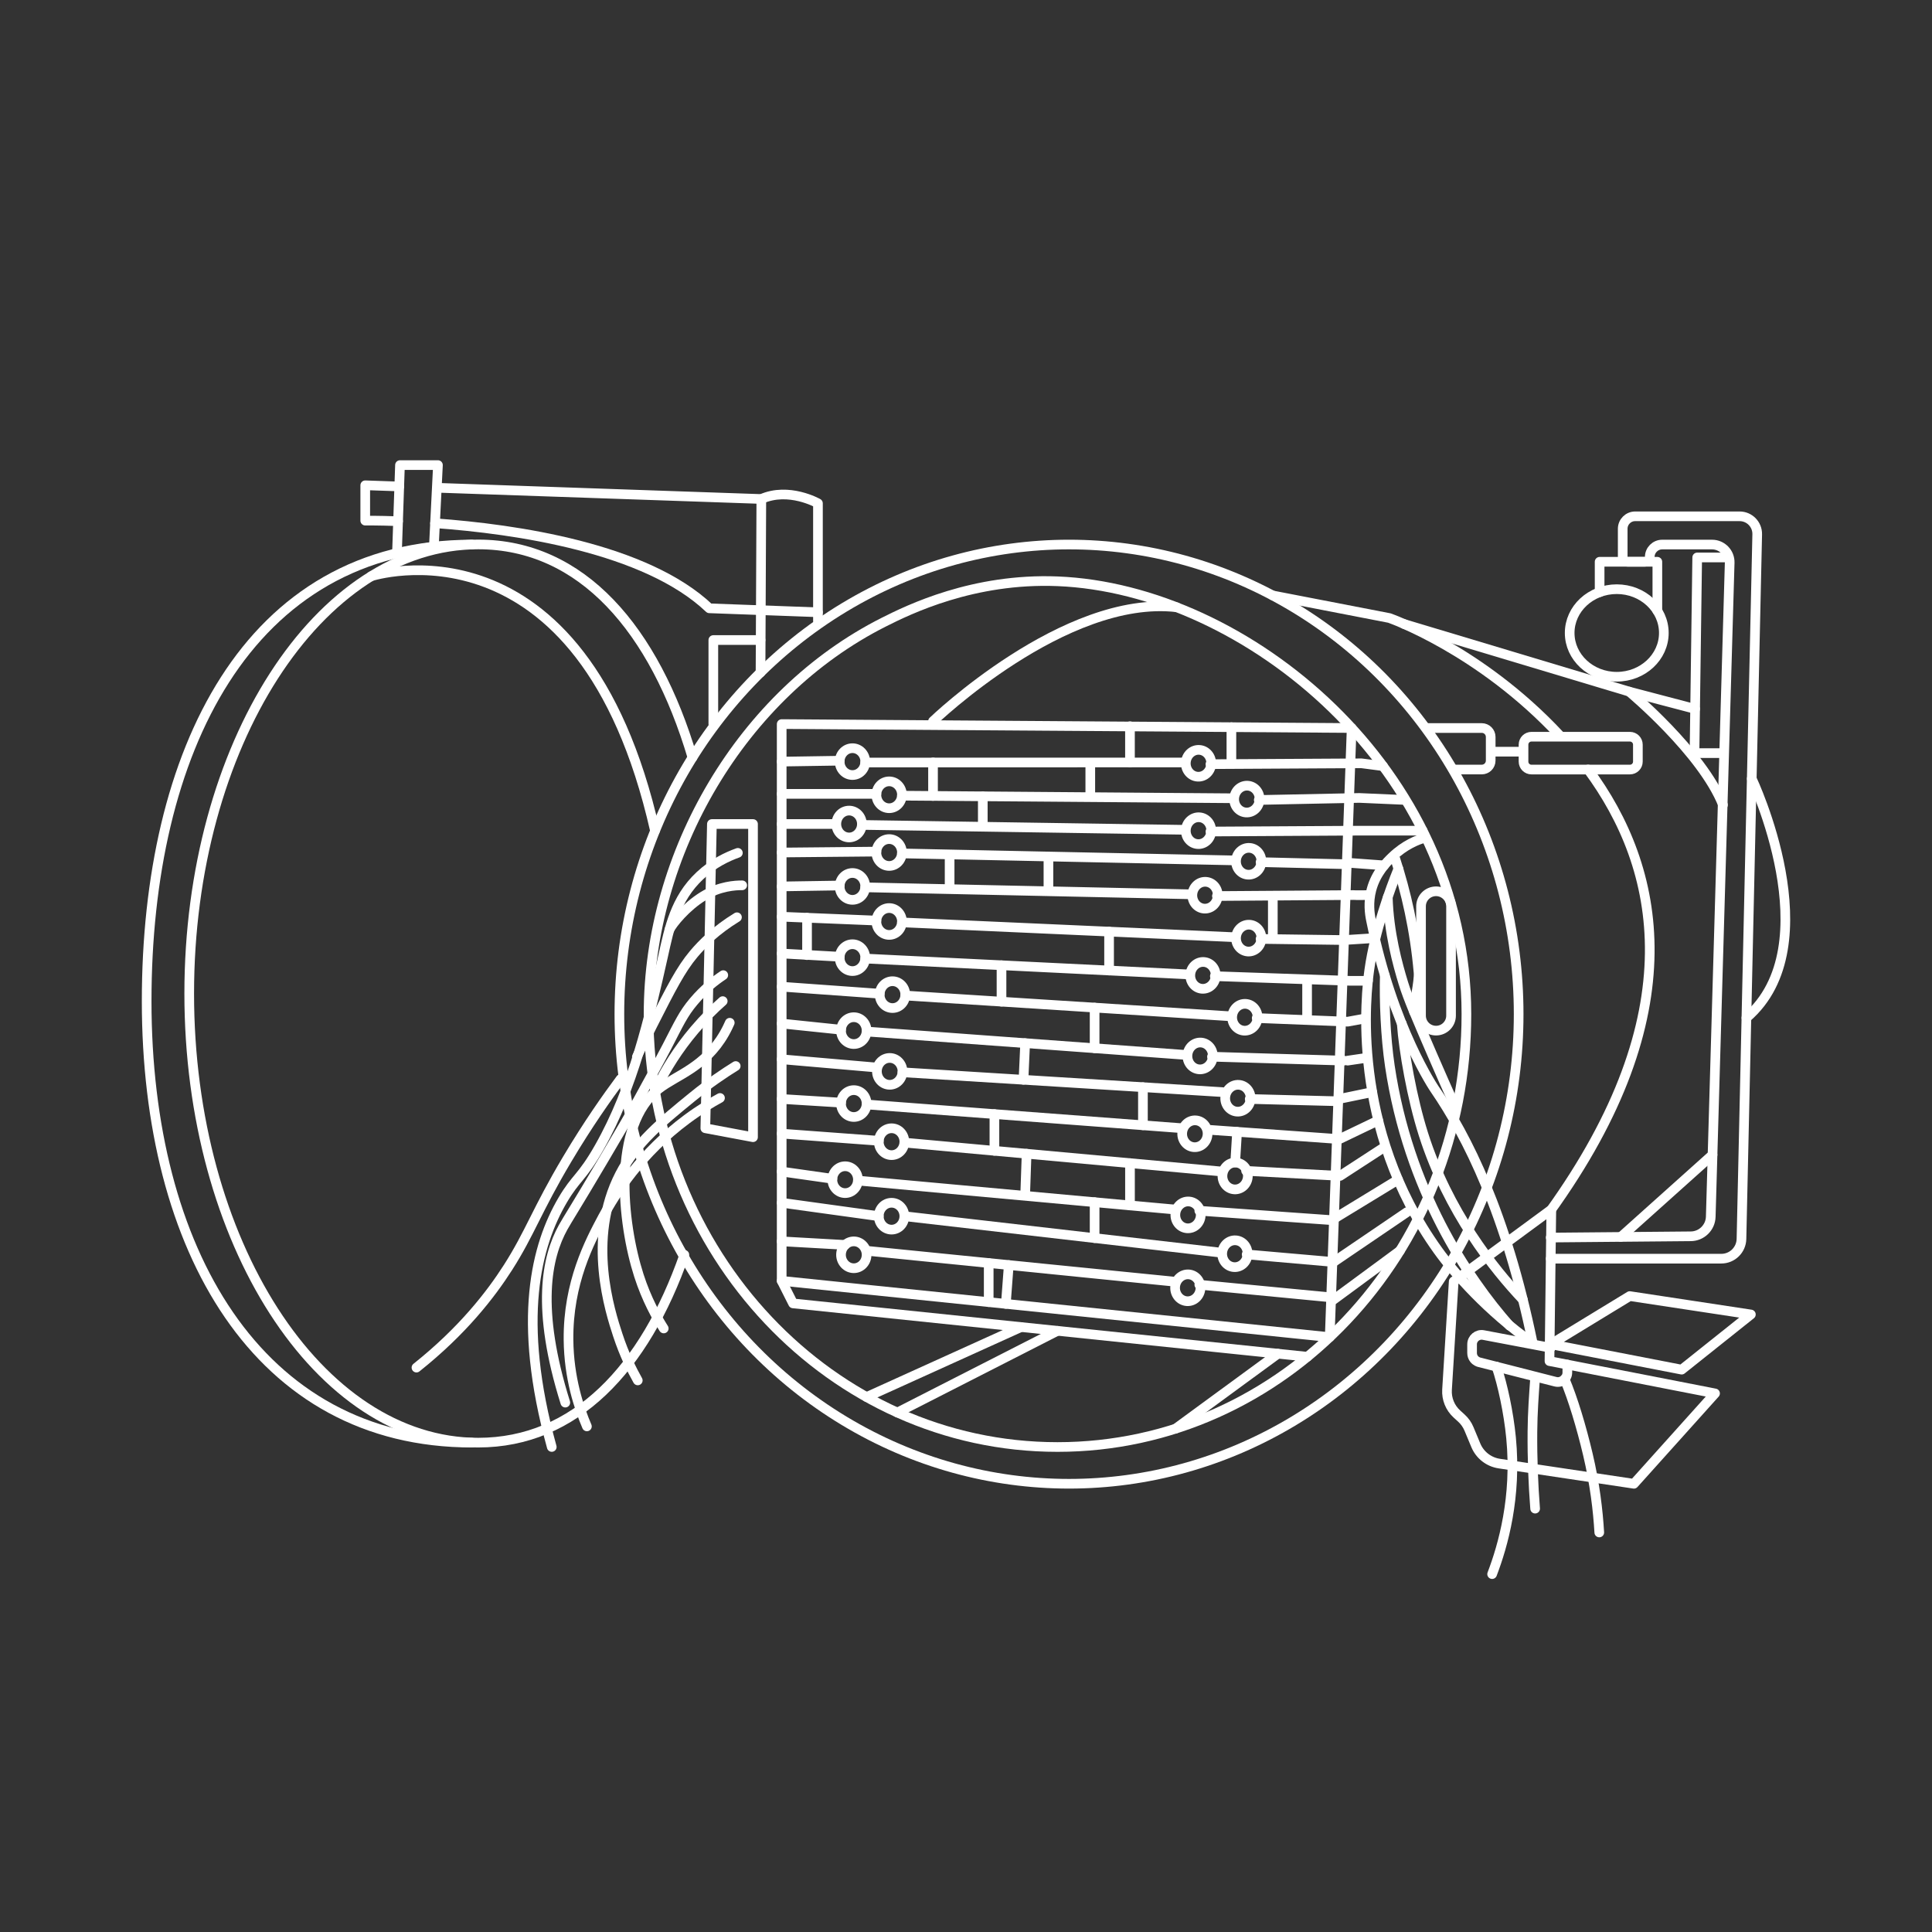 <?xml version="1.0" encoding="utf-8"?>
<!-- Generator: Adobe Illustrator 25.4.1, SVG Export Plug-In . SVG Version: 6.00 Build 0)  -->
<svg version="1.1" id="Слой_2" xmlns="http://www.w3.org/2000/svg" xmlns:xlink="http://www.w3.org/1999/xlink" x="0px" y="0px"
	 viewBox="0 0 1000 1000" style="enable-background:new 0 0 1000 1000;" xml:space="preserve">
<rect x="0" y="0" width="1000" height="1000" fill="#333333" stroke="none"/>
<style type="text/css">
	.st0{fill:none;stroke:#FFFFFF;stroke-width:5;stroke-linecap:round;stroke-linejoin:round;stroke-miterlimit:10;}
	.st1{fill:none;stroke:#FFFFFF;stroke-width:5;stroke-miterlimit:10;}
</style>
<path class="st0" d="M354.22,649.48c-20.56,58.87-56.58,97.23-106.73,97.23c-82.6,0-149.55-104.07-149.55-232.45
	S164.89,281.8,247.49,281.8c53.75,0,91.27,44.08,110.92,110.25"/>
<path class="st0" d="M244.27,746.71c-110.85,0-168.36-100.15-168.36-228.53s51.9-236.32,168.36-236.32"/>
<ellipse class="st0" cx="553.32" cy="524.92" rx="232.73" ry="243.07"/>
<path class="st0" d="M759.01,524.92c0,123.74-94.76,224.05-211.65,224.05S335.7,648.67,335.7,524.92
	c0-83.61,48.32-165.83,121.62-202.83c13.05-6.59,46.44-22.96,90.03-21.22C644.74,304.74,759.01,397.6,759.01,524.92z"/>
<polygon class="st0" points="688.26,692.11 404.6,662.97 404.6,374.78 699.62,376.82 "/>
<path class="st0" d="M822,398.31c37.7,50.97,54.03,126.41-19.99,229.09"/>
<path class="st0" d="M658.84,308.22l60.28,11.67c0,0,46.7,16.25,88.11,60.68"/>
<path class="st1" d="M737.87,376.82h29.08c2.56,0,4.63,2.07,4.63,4.63v12.23c0,2.56-2.07,4.63-4.63,4.63h-14.93"/>
<path class="st1" d="M792.68,381.32h50.97c2.27,0,4.11,1.84,4.11,4.11v8.78c0,2.27-1.84,4.11-4.11,4.11h-50.97
	c-2.27,0-4.11-1.84-4.11-4.11v-8.78C788.57,383.16,790.41,381.32,792.68,381.32z"/>
<line class="st1" x1="772.14" y1="389.07" x2="788.57" y2="389.07"/>
<path class="st0" d="M726.8,323.01l116.47,34.97c0,0,37.71,31.37,48.54,58.63"/>
<ellipse class="st0" cx="836.83" cy="327.62" rx="24.37" ry="22.66"/>
<polyline class="st0" points="827.96,306.51 827.96,290.77 839.91,290.77 857.84,290.77 857.84,316.14 "/>
<path class="st0" d="M802.65,640.56l72.4-0.65c5.65,0,10.27-4.49,10.43-10.13l9.8-338.53c0.15-5.14-3.98-9.39-9.12-9.39h-25.8
	c-3.56,0-6.45,2.89-6.45,6.45l0,0c0,1.36-1.1,2.46-2.46,2.46h-9.08c-1.36,0-2.46-1.1-2.46-2.46v-14.62c0-3.56,2.89-6.45,6.45-6.45
	h54.05c5.12,0,9.23,4.21,9.12,9.33l-8.15,364.72c-0.13,5.67-4.76,10.2-10.43,10.2h-88.3"/>
<path class="st0" d="M802.96,626.08l-50.52,37.17l-3.46,56.07c-0.29,4.74,1.59,9.36,5.1,12.56l2.33,2.12
	c1.7,1.55,3.05,3.45,3.93,5.58l3.54,8.5c2.11,5.06,6.71,8.66,12.14,9.47l69.68,10.45l42.01-46.77l-85.7-16.73L802.96,626.08z"/>
<path class="st0" d="M893.03,416.61"/>
<polyline class="st0" points="891.82,389.81 877.07,389.81 878.47,288.53 893.03,288.53 "/>
<line class="st0" x1="843.27" y1="357.98" x2="877.38" y2="366.94"/>
<path class="st0" d="M906.71,403.06c0,0,40.91,86.24-2.77,123.78"/>
<line class="st0" x1="886.41" y1="597.72" x2="838.98" y2="640.23"/>
<polygon class="st0" points="802.65,695.77 843.54,670.85 906.25,680.37 870.43,708.93 "/>
<path class="st0" d="M737.87,433.49c-4.16,1.2-10.76,3.75-17.36,10.1c-2.63,2.52-8.29,8.09-10.64,16.9
	c-1.79,6.71-0.92,12.51-0.28,15.68c11.29,55.95,33.05,87.66,33.05,87.66c16.69,24.33,36.88,64.11,50.69,131.35"/>
<path class="st0" d="M723.81,449.64c-4.36,10.72-12.25,32.28-15.05,52.3c-1.6,11.43-10.3,81.49,35.57,145.35
	c8.75,12.18,25.75,31.43,49.01,47.89"/>
<path class="st0" d="M716.77,504.82c-0.37,12.99,0.35,31.68,2.62,46.96c9.54,64.03,40.27,109.8,62.02,134.43"/>
<path class="st0" d="M725.53,529.78c1,14.11,5.3,38.63,11.23,57.29c12.81,40.29,36.53,69.79,51.48,85.64"/>
<path class="st0" d="M722.19,444.52c5.52,16.95,10.11,36.67,12.04,58.81c0.42,4.79-2.47,15.9-2.32,20.44"/>
<path class="st0" d="M718.32,464.29c0.5,18.36,5.15,35.13,8.07,44.64c2.44,7.94,6.61,17.63,14.84,36.69
	c4.73,10.94,8.73,19.92,11.48,26.05"/>
<path class="st0" d="M743.29,533.45L743.29,533.45c-4.29,0-7.77-3.48-7.77-7.77V469.1c0-4.29,3.48-7.77,7.77-7.77h0
	c4.29,0,7.77,3.48,7.77,7.77v56.58C751.07,529.97,747.59,533.45,743.29,533.45z"/>
<polyline class="st0" points="728.24,627.4 690.26,653.21 645.27,649.28 "/>
<line class="st0" x1="691.65" y1="630.11" x2="723.64" y2="610.6"/>
<polyline class="st0" points="716.68,593.65 693.63,608.64 644.99,606.04 "/>
<line class="st0" x1="695.17" y1="568.4" x2="710.27" y2="565.27"/>
<polyline class="st0" points="705.95,527.28 697.55,528.82 650.47,526.94 "/>
<line class="st0" x1="697.55" y1="548.98" x2="707.05" y2="547.58"/>
<line class="st0" x1="695.67" y1="486.57" x2="711.63" y2="485.55"/>
<path class="st0" d="M708.81,463.28c0,0-7.2,0.14-8.18,0l-70.75,0.51"/>
<line class="st0" x1="697.67" y1="446.56" x2="716.44" y2="447.93"/>
<polyline class="st0" points="726.8,414.03 703.57,413.01 651.54,414.07 "/>
<path class="st0" d="M690.26,671.65"/>
<line class="st0" x1="724.61" y1="647.4" x2="690.26" y2="672.71"/>
<ellipse class="st0" cx="441.93" cy="649.48" rx="6.62" ry="6.95"/>
<ellipse class="st0" cx="461.47" cy="629.5" rx="6.62" ry="6.95"/>
<ellipse class="st0" cx="437.45" cy="610.6" rx="6.62" ry="6.95"/>
<ellipse class="st0" cx="461.47" cy="590.94" rx="6.62" ry="6.95"/>
<ellipse class="st0" cx="441.93" cy="571.2" rx="6.62" ry="6.95"/>
<ellipse class="st0" cx="460.51" cy="554.54" rx="6.62" ry="6.95"/>
<ellipse class="st0" cx="441.93" cy="533.45" rx="6.62" ry="6.95"/>
<ellipse class="st0" cx="461.95" cy="514.82" rx="6.62" ry="6.95"/>
<ellipse class="st0" cx="441.23" cy="495.68" rx="6.62" ry="6.95"/>
<ellipse class="st0" cx="460.23" cy="476.96" rx="6.62" ry="6.95"/>
<ellipse class="st0" cx="441.23" cy="458.81" rx="6.62" ry="6.95"/>
<ellipse class="st0" cx="460.23" cy="441.26" rx="6.62" ry="6.95"/>
<ellipse class="st0" cx="439.5" cy="426.51" rx="6.62" ry="6.95"/>
<ellipse class="st0" cx="460.23" cy="411.38" rx="6.62" ry="6.95"/>
<ellipse class="st0" cx="441.23" cy="394.21" rx="6.62" ry="6.95"/>
<ellipse transform="matrix(0.068 -0.998 0.998 0.068 29.955 1168.822)" class="st0" cx="640.31" cy="568.38" rx="6.95" ry="6.57"/>
<ellipse transform="matrix(0.068 -0.998 0.998 0.068 33.567 1128.922)" class="st0" cx="620.77" cy="546.5" rx="6.95" ry="6.57"/>
<ellipse transform="matrix(0.068 -0.998 0.998 0.068 75.116 1133.365)" class="st0" cx="643.92" cy="526.49" rx="6.95" ry="6.57"/>
<ellipse transform="matrix(0.068 -0.998 0.998 0.068 76.545 1091.547)" class="st0" cx="622.26" cy="504.82" rx="6.95" ry="6.57"/>
<ellipse transform="matrix(0.068 -0.998 0.998 0.068 117.833 1097.182)" class="st0" cx="645.92" cy="485.55" rx="6.95" ry="6.57"/>
<ellipse transform="matrix(0.068 -0.998 0.998 0.068 118.92 1053.939)" class="st0" cx="623.33" cy="463.35" rx="6.95" ry="6.57"/>
<ellipse transform="matrix(0.068 -0.998 0.998 0.068 157.495 1060.115)" class="st0" cx="645.92" cy="445.8" rx="6.95" ry="6.57"/>
<ellipse transform="matrix(0.068 -0.998 0.998 0.068 149.1 1019.453)" class="st0" cx="619.97" cy="429.96" rx="6.95" ry="6.57"/>
<ellipse transform="matrix(0.068 -0.998 0.998 0.068 188.724 1029.182)" class="st0" cx="644.99" cy="413.62" rx="6.95" ry="6.57"/>
<ellipse transform="matrix(0.068 -0.998 0.998 0.068 183.888 986.942)" class="st0" cx="619.97" cy="395.09" rx="6.95" ry="6.57"/>
<ellipse transform="matrix(0.068 -0.998 0.998 0.068 -9.143 1163.74)" class="st0" cx="618.04" cy="586.76" rx="6.95" ry="6.57"/>
<ellipse transform="matrix(0.068 -0.998 0.998 0.068 -11.521 1204.893)" class="st0" cx="638.87" cy="608.61" rx="6.95" ry="6.57"/>
<ellipse transform="matrix(0.068 -0.998 0.998 0.068 -54.336 1199.331)" class="st0" cx="614.49" cy="628.74" rx="6.95" ry="6.57"/>
<ellipse transform="matrix(0.068 -0.998 0.998 0.068 -51.792 1242.245)" class="st0" cx="638.72" cy="648.83" rx="6.95" ry="6.57"/>
<ellipse transform="matrix(0.068 -0.998 0.998 0.068 -92.093 1234.35)" class="st0" cx="614.34" cy="666.45" rx="6.95" ry="6.57"/>
<line class="st0" x1="404.6" y1="394.21" x2="434.63" y2="393.74"/>
<line class="st0" x1="447.83" y1="394.68" x2="613.42" y2="394.65"/>
<polyline class="st0" points="626.52,395.53 704.72,395.09 715.86,396.55 "/>
<line class="st0" x1="638.44" y1="413.18" x2="466.83" y2="411.85"/>
<line class="st0" x1="453.62" y1="410.91" x2="404.6" y2="410.91"/>
<line class="st0" x1="404.6" y1="426.51" x2="430.84" y2="426.51"/>
<line class="st0" x1="446.1" y1="426.98" x2="613.42" y2="429.51"/>
<polyline class="st0" points="626.52,430.4 702.31,429.96 736.37,429.96 "/>
<line class="st0" x1="404.6" y1="441.26" x2="453.62" y2="440.79"/>
<line class="st0" x1="466.83" y1="441.73" x2="639.37" y2="445.35"/>
<line class="st0" x1="652.47" y1="446.24" x2="697.67" y2="447.34"/>
<line class="st0" x1="404.6" y1="458.81" x2="434.63" y2="458.34"/>
<line class="st0" x1="447.83" y1="459.28" x2="616.78" y2="462.9"/>
<line class="st0" x1="404.6" y1="474.49" x2="453.62" y2="476.49"/>
<line class="st0" x1="466.83" y1="477.43" x2="639.37" y2="485.11"/>
<line class="st0" x1="652.47" y1="485.99" x2="695.67" y2="486.57"/>
<line class="st0" x1="404.6" y1="493.53" x2="434.63" y2="495.21"/>
<line class="st0" x1="447.83" y1="496.15" x2="615.71" y2="504.38"/>
<polyline class="st0" points="628.81,505.26 698.81,507.67 708.05,507.67 "/>
<line class="st0" x1="637.37" y1="526.05" x2="468.56" y2="515.29"/>
<line class="st0" x1="455.35" y1="514.35" x2="404.6" y2="510.71"/>
<line class="st0" x1="404.6" y1="529.78" x2="435.33" y2="532.98"/>
<line class="st0" x1="448.53" y1="533.92" x2="614.22" y2="546.06"/>
<line class="st0" x1="627.32" y1="546.95" x2="695.61" y2="548.98"/>
<line class="st0" x1="692.66" y1="570.01" x2="646.86" y2="568.83"/>
<line class="st0" x1="632.67" y1="565.27" x2="467.11" y2="555.01"/>
<line class="st0" x1="453.61" y1="552.53" x2="404.6" y2="548.28"/>
<line class="st0" x1="404.6" y1="568.83" x2="435.33" y2="570.73"/>
<line class="st0" x1="448.53" y1="571.67" x2="612.05" y2="583.98"/>
<polyline class="st0" points="626.52,584.84 693.27,589.6 713.37,579.96 "/>
<line class="st0" x1="632.67" y1="606.4" x2="468.07" y2="591.41"/>
<line class="st0" x1="454.87" y1="590.47" x2="404.6" y2="586.76"/>
<line class="st0" x1="404.6" y1="606.4" x2="430.85" y2="610.13"/>
<line class="st0" x1="444.06" y1="611.07" x2="608.44" y2="626.08"/>
<line class="st0" x1="620.77" y1="626.68" x2="690.44" y2="631.62"/>
<line class="st0" x1="632.17" y1="648.39" x2="468.09" y2="629.5"/>
<line class="st0" x1="454.85" y1="629.5" x2="404.6" y2="622.55"/>
<line class="st0" x1="404.6" y1="642.52" x2="437.45" y2="644.37"/>
<line class="st0" x1="448.55" y1="647.4" x2="608.44" y2="663.45"/>
<line class="st0" x1="620.77" y1="664.97" x2="690.26" y2="671.65"/>
<polyline class="st0" points="404.6,662.97 410.49,674.64 676.72,702.26 "/>
<line class="st0" x1="464.46" y1="731.14" x2="547.35" y2="688.84"/>
<line class="st0" x1="448.55" y1="723.1" x2="528.5" y2="686.88"/>
<line class="st0" x1="608.44" y1="739.5" x2="661.46" y2="700.67"/>
<path class="st0" d="M811.25,706.3v4.11c0,3.21-3.03,5.56-6.14,4.77c-10.17-2.6-20.34-5.2-30.52-7.8c-2.98-0.76-5.96-1.52-8.94-2.28
	c-0.4-0.1-1.68-0.48-2.67-1.75c-0.65-0.84-1.03-1.89-1.03-3.02v-4.49c0-3.08,2.81-5.41,5.84-4.83l34.85,6.61"/>
<path class="st0" d="M772.32,814.76c5.66-14.82,12.78-39.86,9.8-70.58c-1.28-13.2-4.4-27.54-7.53-36.82"/>
<path class="st0" d="M827.78,793.2c-0.67-11.5-2.31-25.19-5.88-40.33c-3.39-14.36-7.75-28.82-12.04-39.03"/>
<path class="st0" d="M794.58,780.87c-0.96-12.32-1.51-25.62-1.4-39.77c0.08-10.09,0.76-18.88,1.4-28.01"/>
<line class="st0" x1="491.52" y1="444.52" x2="491.52" y2="459.28"/>
<line class="st0" x1="542.67" y1="443.54" x2="542.67" y2="461.09"/>
<line class="st0" x1="564.33" y1="397.26" x2="564.33" y2="411.85"/>
<line class="st0" x1="584.87" y1="375.9" x2="584.87" y2="394.65"/>
<line class="st0" x1="637.37" y1="376.39" x2="637.37" y2="394.65"/>
<line class="st0" x1="482.93" y1="394.65" x2="482.93" y2="411.98"/>
<line class="st0" x1="508.69" y1="412.18" x2="508.69" y2="426.98"/>
<line class="st0" x1="574.06" y1="482.2" x2="574.06" y2="502.34"/>
<line class="st0" x1="658.81" y1="463.79" x2="658.81" y2="485.55"/>
<line class="st0" x1="417.73" y1="475.02" x2="417.72" y2="494.37"/>
<line class="st0" x1="676.55" y1="506.91" x2="676.55" y2="527.88"/>
<line class="st0" x1="566.57" y1="521.54" x2="566.57" y2="542.57"/>
<line class="st0" x1="518.38" y1="499.61" x2="518.38" y2="518.46"/>
<line class="st0" x1="530.62" y1="539.93" x2="529.76" y2="558.89"/>
<line class="st0" x1="591.58" y1="562.72" x2="591.58" y2="582.44"/>
<line class="st0" x1="514.71" y1="576.65" x2="514.71" y2="595.66"/>
<line class="st0" x1="640.31" y1="585.83" x2="639.34" y2="601.67"/>
<line class="st0" x1="584.88" y1="602.05" x2="584.88" y2="623.93"/>
<line class="st0" x1="531.37" y1="597.17" x2="530.62" y2="618.57"/>
<line class="st0" x1="566.57" y1="622.25" x2="566.57" y2="640.84"/>
<line class="st0" x1="511.75" y1="653.75" x2="511.75" y2="673.98"/>
<line class="st0" x1="522.14" y1="654.79" x2="520.62" y2="674.89"/>
<path class="st0" d="M423.37,359.66"/>
<polygon class="st0" points="365.08,583.98 389.76,588.61 389.76,426.51 368.48,426.51 "/>
<path class="st0" d="M381.92,441.44c-5.28,1.89-12.71,5.31-19.6,11.76c-12.96,12.12-15.88,27.32-19.04,41.45
	c-7.2,32.22-15.44,68.08-33.05,99.14c-9.13,16.11-12.04,15.5-19.04,27.45c-13.57,23.14-23.85,61.56-5.6,127.71"/>
<path class="st0" d="M384.16,458.24c-3.43-0.02-11.64,0.38-20.16,5.6c-8.99,5.5-16.08,14.34-17.53,17.42"/>
<path class="st0" d="M381.45,474.77c-10.92,6.66-17.99,13.79-22.4,19.04c-6.63,7.89-11.6,17.6-21.28,36.69
	c-3.47,6.84-6.24,12.57-8.12,16.52"/>
<path class="st0" d="M374.36,504.73c-4.03,2.68-9.82,7.08-15.4,13.72c-5.34,6.36-7.48,11.19-13.72,23.25c0,0-3.95,7.63-14.84,27.45
	c-4.99,9.08-9.28,16.35-17.64,30.53c-14.85,25.15-18.98,31.41-21.28,35.57c-8.55,15.42-14.16,42.01,1.12,90.74"/>
<path class="st0" d="M303.78,738.3c-3.99-9.33-9.32-24.99-9.52-44.81c-0.3-29.57,11.02-50.84,17.64-63.29
	c6.57-12.36,19.91-33.36,43.69-50.97c6.64-4.92,12.63-8.49,17.08-10.92"/>
<path class="st0" d="M380.8,551.78c-5.73,3.54-13.63,8.8-22.4,15.96c-16.25,13.26-29.13,23.77-37.53,40.05
	c-17.33,33.62-4.99,71.36-1.12,83.18c3.34,10.21,7.36,18.2,10.36,23.53"/>
<path class="st0" d="M343.55,687.61c-3.7-5.83-8.93-15.17-12.88-27.45c-8.72-27.1-14.12-77.59,10.36-96.62
	c9.05-7.04,23.91-11.11,33.89-28.57c1.32-2.32,2.24-4.31,2.8-5.6"/>
<path class="st0" d="M374.08,518.18c-4.64,4.09-9.61,9.01-14.56,14.84c-8.73,10.29-14.81,20.4-19.04,28.85"/>
<path class="st0" d="M192.11,298.27c0,0,109.06-35.32,146.91,131.69"/>
<path class="st0" d="M215.56,707.87c23.92-19.04,38.46-37.87,47.42-51.9c11.3-17.69,14.77-29.37,30.62-56.01
	c10.74-18.06,20.73-32.17,27.63-41.45"/>
<path class="st0" d="M482.93,373.29c0,0,68.15-65.67,126.12-58.97"/>
<path class="st0" d="M826.1,419.59"/>
<path class="st0" d="M225.17,270.82c41.82,3.03,109.14,12.79,141.99,44.04l56.2,2.05"/>
<path class="st0" d="M206.65,251.79l-17.6-0.61v18.3c0,0,6.44-0.09,16.99,0.29"/>
<path class="st0" d="M423.37,321.39v-60.87c0,0-15.12-8.59-29.31-2.24l-167.38-5.79"/>
<line class="st0" x1="393.65" y1="348.09" x2="394.06" y2="258.28"/>
<polygon class="st0" points="207.03,240.73 205.47,286.29 224.57,282.95 226.68,240.73 "/>
<polyline class="st0" points="393.65,331.28 369.22,331.28 369.22,374.78 "/>
</svg>
